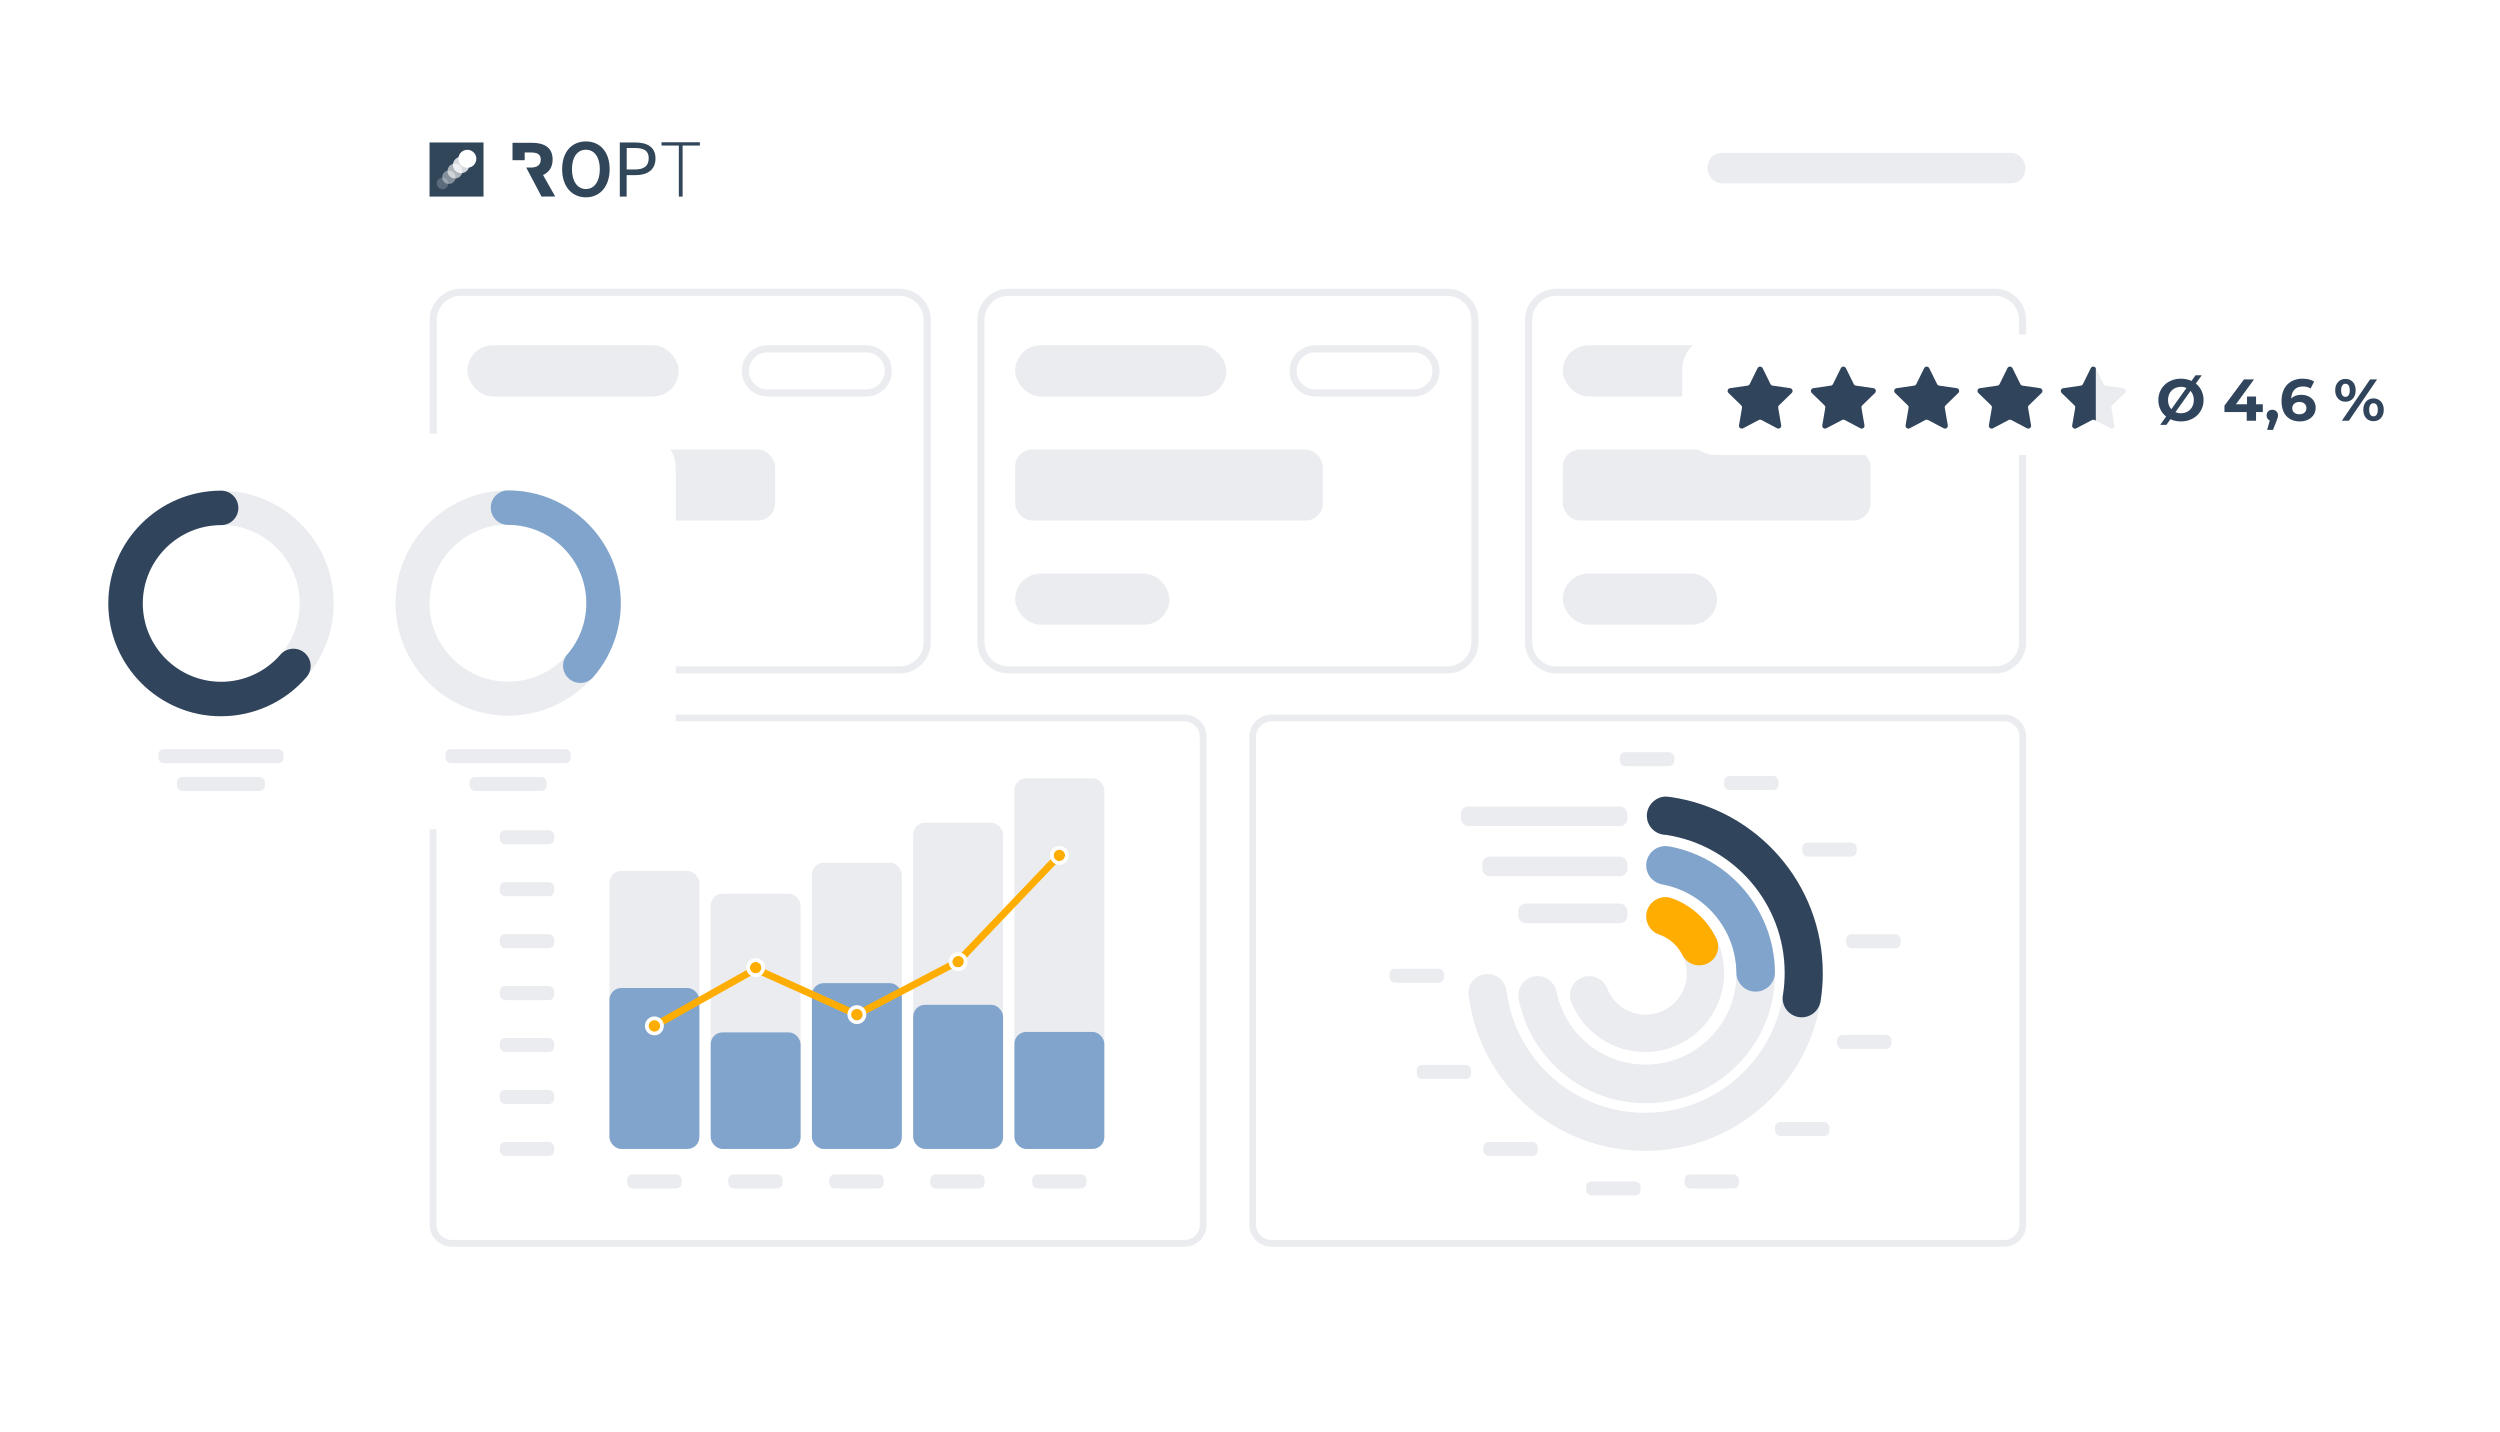 <?xml version="1.0" encoding="UTF-8"?><svg id="Ebene_1" xmlns="http://www.w3.org/2000/svg" xmlns:xlink="http://www.w3.org/1999/xlink" viewBox="0 0 960 550"><defs><style>.cls-1{opacity:.8;}.cls-1,.cls-2,.cls-3,.cls-4,.cls-5,.cls-6,.cls-7,.cls-8,.cls-9,.cls-10,.cls-11,.cls-12,.cls-13,.cls-14,.cls-15{stroke-width:0px;}.cls-1,.cls-2,.cls-4,.cls-6,.cls-7,.cls-8,.cls-10,.cls-12,.cls-14{fill:#fff;}.cls-1,.cls-2,.cls-7,.cls-10{isolation:isolate;}.cls-2{opacity:.6;}.cls-3{fill:#30445c;}.cls-5{fill:#ffad00;}.cls-6{filter:url(#drop-shadow-4);}.cls-7{opacity:.2;}.cls-8{filter:url(#drop-shadow-5);}.cls-9{fill:#81a4cd;}.cls-10{opacity:.4;}.cls-11{fill:#eaecef;}.cls-12{filter:url(#drop-shadow-6);}.cls-13{fill:#f1227c;}.cls-14{filter:url(#drop-shadow-3);}.cls-15{fill:#32465a;}</style><filter id="drop-shadow-3" filterUnits="userSpaceOnUse"><feOffset dx="3" dy="3"/><feGaussianBlur result="blur" stdDeviation="9"/><feFlood flood-color="#000" flood-opacity=".18"/><feComposite in2="blur" operator="in"/><feComposite in="SourceGraphic"/></filter><filter id="drop-shadow-4" filterUnits="userSpaceOnUse"><feOffset dx="0" dy="1"/><feGaussianBlur result="blur-2" stdDeviation="1"/><feFlood flood-color="#000" flood-opacity=".1"/><feComposite in2="blur-2" operator="in"/><feComposite in="SourceGraphic"/></filter><filter id="drop-shadow-5" filterUnits="userSpaceOnUse"><feOffset dx="2" dy="2"/><feGaussianBlur result="blur-3" stdDeviation="6"/><feFlood flood-color="#000" flood-opacity=".18"/><feComposite in2="blur-3" operator="in"/><feComposite in="SourceGraphic"/></filter><filter id="drop-shadow-6" filterUnits="userSpaceOnUse"><feOffset dx="2" dy="2"/><feGaussianBlur result="blur-4" stdDeviation="6"/><feFlood flood-color="#000" flood-opacity=".18"/><feComposite in2="blur-4" operator="in"/><feComposite in="SourceGraphic"/></filter></defs><rect class="cls-14" x="140.86" y="42.97" width="662.01" height="465.14" rx="22.31" ry="22.31"/><path class="cls-11" d="m769.59,478.74h-281.41c-4.66,0-8.45-3.79-8.45-8.45v-187.44c0-4.66,3.79-8.45,8.45-8.45h281.41c4.66,0,8.45,3.79,8.45,8.45v187.44c0,4.66-3.79,8.45-8.45,8.45Zm-281.41-201.74c-3.23,0-5.85,2.63-5.85,5.85v187.44c0,3.23,2.63,5.85,5.85,5.85h281.41c3.23,0,5.85-2.63,5.85-5.85v-187.44c0-3.23-2.63-5.85-5.85-5.85h-281.41Z"/><path class="cls-11" d="m578.54,380.85c3.51,26.23,25.97,46.46,53.17,46.46,29.63,0,53.64-24.02,53.64-53.64,0-26.79-19.64-48.99-45.3-53l-.79-.08c-3.81-.27-6.82-3.44-6.82-7.33s3.29-7.34,7.34-7.34c.45,0,1.77.18,1.77.18,33.04,4.77,58.43,33.2,58.43,67.57,0,37.71-30.57,68.27-68.27,68.27-34.2,0-62.53-25.15-67.5-57.96l-.36-2.63c0-4.06,3.29-7.34,7.34-7.34,3.8,0,6.93,2.89,7.3,6.59,0,.02.04.23.04.26Z"/><path class="cls-11" d="m583.28,384.23c4.74,22.51,24.71,39.41,48.63,39.41,27.45,0,49.7-22.25,49.7-49.7,0-24.18-17.27-44.33-40.14-48.78,0,0-1.53-.22-1.89-.22-4.09,0-7.4,3.31-7.4,7.4,0,3.48,2.4,6.39,5.63,7.19l1.28.26c15.83,3.31,27.71,17.34,27.71,34.14,0,19.26-15.62,34.88-34.88,34.88-16.74,0-30.72-11.79-34.1-27.52l-.24-1.06c-.87-3.12-3.73-5.42-7.13-5.42-4.09,0-7.4,3.31-7.4,7.4,0,1.41.25,2,.25,2Z"/><path class="cls-11" d="m603.93,386.09c4.78,10.54,15.39,17.88,27.72,17.88,16.8,0,30.41-13.62,30.41-30.41,0-12.72-7.8-23.61-18.88-28.15l-2.16-.72c-.47-.09-.95-.14-1.45-.14-4.09,0-7.4,3.31-7.4,7.4,0,2.94,1.71,5.48,4.19,6.67l1.57.58c5.74,2.37,9.79,8.02,9.79,14.62,0,8.73-7.08,15.81-15.81,15.81-6.5,0-12.08-3.92-14.51-9.52l-.4-.97c-1.17-2.55-3.74-4.31-6.73-4.31-4.09,0-7.4,3.31-7.4,7.4,0,1.87,1.05,3.86,1.05,3.86Z"/><rect class="cls-11" x="533.58" y="371.99" width="20.89" height="5.39" rx="2.03" ry="2.03"/><rect class="cls-11" x="544.02" y="408.92" width="20.89" height="5.39" rx="2.03" ry="2.03"/><rect class="cls-11" x="569.61" y="438.49" width="20.89" height="5.39" rx="2.03" ry="2.03"/><rect class="cls-11" x="609.07" y="453.67" width="20.89" height="5.39" rx="2.03" ry="2.03"/><rect class="cls-11" x="646.87" y="450.97" width="20.89" height="5.39" rx="2.03" ry="2.03"/><rect class="cls-11" x="681.61" y="430.85" width="20.89" height="5.39" rx="2.03" ry="2.03"/><rect class="cls-11" x="705.45" y="397.41" width="20.89" height="5.39" rx="2.03" ry="2.03"/><rect class="cls-11" x="708.94" y="358.74" width="20.89" height="5.39" rx="2.03" ry="2.03"/><rect class="cls-11" x="692.05" y="323.55" width="20.89" height="5.39" rx="2.03" ry="2.03"/><rect class="cls-11" x="662.06" y="297.97" width="20.89" height="5.39" rx="2.03" ry="2.03"/><rect class="cls-11" x="622.02" y="288.82" width="20.89" height="5.39" rx="2.03" ry="2.03"/><rect class="cls-11" x="560.99" y="309.7" width="63.94" height="7.52" rx="2.84" ry="2.84"/><rect class="cls-11" x="569.17" y="328.94" width="55.76" height="7.52" rx="2.84" ry="2.84"/><rect class="cls-11" x="583.03" y="346.99" width="41.9" height="7.52" rx="2.84" ry="2.84"/><path class="cls-11" d="m454.86,478.74H173.45c-4.66,0-8.45-3.79-8.45-8.45v-187.44c0-4.66,3.79-8.45,8.45-8.45h281.41c4.66,0,8.45,3.79,8.45,8.45v187.44c0,4.66-3.79,8.45-8.45,8.45Zm-281.41-201.74c-3.23,0-5.85,2.63-5.85,5.85v187.44c0,3.23,2.63,5.85,5.85,5.85h281.41c3.23,0,5.85-2.63,5.85-5.85v-187.44c0-3.23-2.63-5.85-5.85-5.85H173.45Z"/><rect class="cls-11" x="191.92" y="438.49" width="20.89" height="5.39" rx="2.03" ry="2.03"/><rect class="cls-11" x="240.85" y="450.97" width="20.89" height="5.39" rx="2.03" ry="2.03"/><rect class="cls-11" x="279.64" y="450.97" width="20.89" height="5.39" rx="2.03" ry="2.03"/><rect class="cls-11" x="318.43" y="450.97" width="20.89" height="5.39" rx="2.03" ry="2.03"/><rect class="cls-11" x="357.22" y="450.97" width="20.89" height="5.39" rx="2.03" ry="2.03"/><rect class="cls-11" x="396.35" y="450.97" width="20.89" height="5.39" rx="2.03" ry="2.03"/><rect class="cls-11" x="191.92" y="418.54" width="20.89" height="5.39" rx="2.03" ry="2.03"/><rect class="cls-11" x="191.92" y="398.59" width="20.89" height="5.39" rx="2.03" ry="2.03"/><rect class="cls-11" x="191.92" y="378.65" width="20.89" height="5.39" rx="2.03" ry="2.03"/><rect class="cls-11" x="191.92" y="358.7" width="20.89" height="5.39" rx="2.03" ry="2.03"/><rect class="cls-11" x="191.92" y="338.75" width="20.89" height="5.39" rx="2.03" ry="2.03"/><rect class="cls-11" x="191.92" y="318.8" width="20.89" height="5.39" rx="2.03" ry="2.03"/><rect class="cls-11" x="191.92" y="298.85" width="20.89" height="5.39" rx="2.03" ry="2.03"/><rect class="cls-11" x="234.03" y="334.45" width="34.52" height="106.73" rx="4.54" ry="4.54"/><rect class="cls-11" x="272.91" y="343.19" width="34.52" height="97.99" rx="4.54" ry="4.54"/><rect class="cls-11" x="311.78" y="331.28" width="34.52" height="109.91" rx="4.54" ry="4.54"/><rect class="cls-11" x="350.66" y="315.91" width="34.52" height="125.27" rx="4.54" ry="4.54"/><rect class="cls-11" x="389.54" y="298.85" width="34.52" height="142.33" rx="4.54" ry="4.54"/><rect class="cls-9" x="234.03" y="379.4" width="34.52" height="61.78" rx="4.54" ry="4.54"/><rect class="cls-9" x="272.91" y="396.44" width="34.52" height="44.75" rx="4.54" ry="4.54"/><rect class="cls-9" x="311.78" y="377.53" width="34.52" height="63.66" rx="4.54" ry="4.54"/><rect class="cls-9" x="350.66" y="385.84" width="34.52" height="55.34" rx="4.54" ry="4.54"/><rect class="cls-9" x="389.54" y="396.26" width="34.52" height="44.93" rx="4.54" ry="4.54"/><path class="cls-3" d="m699.95,373.62c0,3.6-.28,7.12-.81,10.57-.04.23-.07.47-.12.7-.72,3.3-3.65,5.76-7.16,5.76-4.05,0-7.33-3.28-7.33-7.34,0-.22.01-.45.03-.66.07-.34.12-.7.17-1.05.39-2.6.59-5.27.59-7.98,0-26.79-19.64-48.99-45.31-53l-.79-.08c-3.82-.27-6.83-3.45-6.83-7.32s3.29-7.34,7.35-7.34c.44,0,1.77.18,1.77.18,33.04,4.77,58.43,33.2,58.43,67.56Z"/><path class="cls-9" d="m681.57,373.59c-.1,3.99-3.38,7.2-7.4,7.2s-7.21-3.12-7.41-7.02c0-.13,0-.25,0-.38v-.09c-.28-16.54-12.07-30.27-27.7-33.54l-1.29-.27c-3.23-.79-5.63-3.71-5.63-7.19,0-4.09,3.32-7.41,7.4-7.41.36,0,1.9.22,1.9.22,22.57,4.4,39.68,24.08,40.13,47.83,0,.21.01.43,0,.64Z"/><path class="cls-5" d="m659.77,363.44c0,4.01-3.25,7.26-7.25,7.26-2.76,0-5.16-1.53-6.38-3.8-.07-.11-.12-.22-.18-.34-1.71-3.34-4.57-5.98-8.05-7.42l-1.57-.57c-2.48-1.2-4.19-3.73-4.19-6.67,0-4.09,3.32-7.4,7.4-7.4.49,0,.98.05,1.45.14l2.15.72c6.72,2.76,12.23,7.85,15.53,14.26.24.46.46.92.67,1.39.27.76.42,1.59.42,2.44Z"/><path class="cls-13" d="m659.34,361c-.21-.47-.43-.93-.67-1.39.27.44.5.9.67,1.39Z"/><path class="cls-13" d="m681.58,373.38c0,.07,0,.14,0,.21,0-.21,0-.43,0-.64,0,.14.01.29.01.44Z"/><path class="cls-13" d="m684.73,381.6c-.05.36-.1.71-.17,1.05.03-.36.08-.71.17-1.05Z"/><path class="cls-6" d="m160.84,39.82h621.33c11.42,0,20.69,9.27,20.69,20.69v26.84H140.81v-27.5c0-11.06,8.98-20.03,20.03-20.03Z"/><rect class="cls-11" x="655.76" y="58.69" width="121.94" height="11.72" rx="5.42" ry="5.42"/><rect class="cls-11" x="179.49" y="132.58" width="81.12" height="19.67" rx="9.83" ry="9.83"/><path class="cls-11" d="m332.63,135.31c3.92,0,7.11,3.19,7.11,7.11s-3.19,7.11-7.11,7.11h-37.93c-3.92,0-7.11-3.19-7.11-7.11s3.19-7.11,7.11-7.11h37.93m0-2.72h-37.93c-5.43,0-9.83,4.4-9.83,9.83s4.4,9.83,9.83,9.83h37.93c5.43,0,9.83-4.4,9.83-9.83s-4.4-9.83-9.83-9.83h0Z"/><rect class="cls-11" x="179.49" y="220.25" width="59.24" height="19.63" rx="9.82" ry="9.82"/><rect class="cls-11" x="179.49" y="172.63" width="118.14" height="27.23" rx="6.55" ry="6.55"/><path class="cls-11" d="m345.44,258.61h-168.47c-6.6,0-11.98-5.37-11.98-11.98v-123.78c0-6.6,5.37-11.98,11.98-11.98h168.47c6.6,0,11.98,5.37,11.98,11.98v123.78c0,6.6-5.37,11.98-11.98,11.98ZM176.97,113.6c-5.1,0-9.25,4.15-9.25,9.25v123.78c0,5.1,4.15,9.25,9.25,9.25h168.47c5.1,0,9.25-4.15,9.25-9.25v-123.78c0-5.1-4.15-9.25-9.25-9.25h-168.47Z"/><rect class="cls-11" x="600.12" y="132.58" width="81.12" height="19.67" rx="9.83" ry="9.83"/><path class="cls-11" d="m753.26,135.31c3.92,0,7.11,3.19,7.11,7.11s-3.19,7.11-7.11,7.11h-37.93c-3.92,0-7.11-3.19-7.11-7.11s3.19-7.11,7.11-7.11h37.93m0-2.72h-37.93c-5.43,0-9.83,4.4-9.83,9.83s4.4,9.83,9.83,9.83h37.93c5.43,0,9.83-4.4,9.83-9.83s-4.4-9.83-9.83-9.83h0Z"/><rect class="cls-11" x="600.12" y="220.25" width="59.24" height="19.63" rx="9.82" ry="9.82"/><rect class="cls-11" x="600.12" y="172.63" width="118.14" height="27.23" rx="6.55" ry="6.55"/><path class="cls-11" d="m766.07,258.61h-168.47c-6.6,0-11.98-5.37-11.98-11.98v-123.78c0-6.6,5.37-11.98,11.98-11.98h168.47c6.6,0,11.98,5.37,11.98,11.98v123.78c0,6.6-5.37,11.98-11.98,11.98Zm-168.47-145.01c-5.1,0-9.25,4.15-9.25,9.25v123.78c0,5.1,4.15,9.25,9.25,9.25h168.47c5.1,0,9.25-4.15,9.25-9.25v-123.78c0-5.1-4.15-9.25-9.25-9.25h-168.47Z"/><rect class="cls-11" x="389.81" y="132.58" width="81.12" height="19.67" rx="9.83" ry="9.83"/><path class="cls-11" d="m542.95,135.31c3.92,0,7.11,3.19,7.11,7.11s-3.19,7.11-7.11,7.11h-37.93c-3.92,0-7.11-3.19-7.11-7.11s3.19-7.11,7.11-7.11h37.93m0-2.72h-37.93c-5.43,0-9.83,4.4-9.83,9.83s4.4,9.83,9.83,9.83h37.93c5.43,0,9.83-4.4,9.83-9.83s-4.4-9.83-9.83-9.83h0Z"/><rect class="cls-11" x="389.81" y="220.25" width="59.24" height="19.63" rx="9.82" ry="9.82"/><rect class="cls-11" x="389.81" y="172.63" width="118.14" height="27.23" rx="6.55" ry="6.55"/><path class="cls-11" d="m555.75,258.61h-168.47c-6.6,0-11.98-5.37-11.98-11.98v-123.78c0-6.6,5.37-11.98,11.98-11.98h168.47c6.6,0,11.98,5.37,11.98,11.98v123.78c0,6.6-5.37,11.98-11.98,11.98Zm-168.47-145.01c-5.1,0-9.25,4.15-9.25,9.25v123.78c0,5.1,4.15,9.25,9.25,9.25h168.47c5.1,0,9.25-4.15,9.25-9.25v-123.78c0-5.1-4.15-9.25-9.25-9.25h-168.47Z"/><path class="cls-5" d="m251.28,395.3c-.48,0-.94-.25-1.19-.69-.37-.66-.14-1.49.52-1.85l38.88-21.86c.38-.21.83-.23,1.23-.05l38.27,17.25,38.09-19.99,38.72-40.59c.52-.55,1.38-.56,1.93-.05.54.52.56,1.38.05,1.92l-38.88,40.75c-.1.11-.22.2-.35.27l-38.88,20.4c-.37.19-.81.21-1.19.04l-38.25-17.24-38.28,21.52c-.21.12-.44.17-.67.17Z"/><circle class="cls-5" cx="251.28" cy="393.94" r="2.72"/><path class="cls-4" d="m251.29,391.75c1.21,0,2.19.98,2.19,2.19s-.98,2.19-2.19,2.19-2.19-.98-2.19-2.19.98-2.19,2.19-2.19m0-1.44c-2,0-3.63,1.63-3.63,3.63s1.63,3.63,3.63,3.63,3.63-1.63,3.63-3.63-1.63-3.63-3.63-3.63h0Z"/><circle class="cls-5" cx="290.17" cy="371.56" r="2.19"/><path class="cls-4" d="m290.17,369.37c1.21,0,2.19.98,2.19,2.19s-.98,2.19-2.19,2.19-2.19-.98-2.19-2.19.98-2.19,2.19-2.19m0-1.44c-2,0-3.63,1.63-3.63,3.63s1.63,3.63,3.63,3.63,3.63-1.63,3.63-3.63-1.63-3.63-3.63-3.63h0Z"/><circle class="cls-5" cx="329.04" cy="389.61" r="2.19"/><path class="cls-4" d="m329.04,387.42c1.21,0,2.19.98,2.19,2.19s-.98,2.19-2.19,2.19-2.19-.98-2.19-2.19.98-2.19,2.19-2.19m0-1.44c-2,0-3.63,1.63-3.63,3.63s1.63,3.63,3.63,3.63,3.63-1.63,3.63-3.63-1.63-3.63-3.63-3.63h0Z"/><circle class="cls-5" cx="367.92" cy="369.29" r="2.19"/><path class="cls-4" d="m367.92,367.1c1.21,0,2.19.98,2.19,2.19s-.98,2.19-2.19,2.19-2.19-.98-2.19-2.19.98-2.19,2.19-2.19m0-1.44c-2,0-3.63,1.63-3.63,3.63s1.63,3.63,3.63,3.63,3.63-1.63,3.63-3.63-1.63-3.63-3.63-3.63h0Z"/><circle class="cls-5" cx="406.8" cy="328.46" r="2.19"/><path class="cls-4" d="m406.8,326.27c1.21,0,2.19.98,2.19,2.19s-.98,2.19-2.19,2.19-2.19-.98-2.19-2.19.98-2.19,2.19-2.19m0-1.44c-2,0-3.63,1.63-3.63,3.63s1.63,3.63,3.63,3.63,3.63-1.63,3.63-3.63-1.63-3.63-3.63-3.63h0Z"/><rect class="cls-8" x="769.52" y="4.91" width="46.25" height="297.36" rx="13.14" ry="13.14" transform="translate(639.06 946.24) rotate(-90)"/><path class="cls-3" d="m676.85,141.37l3.02,6.12c.16.32.46.54.81.59l6.75.98c.88.13,1.23,1.21.6,1.83l-4.89,4.76c-.25.25-.37.6-.31.95l1.15,6.73c.15.88-.77,1.55-1.56,1.13l-6.04-3.18c-.31-.16-.69-.16-1,0l-6.04,3.18c-.79.41-1.71-.25-1.56-1.13l1.15-6.73c.06-.35-.06-.7-.31-.95l-4.89-4.76c-.64-.62-.29-1.7.6-1.83l6.75-.98c.35-.05.65-.27.81-.59l3.02-6.12c.39-.8,1.53-.8,1.93,0Z"/><path class="cls-3" d="m708.83,141.37l3.02,6.12c.16.32.46.54.81.59l6.75.98c.88.13,1.23,1.21.6,1.83l-4.89,4.76c-.25.25-.37.6-.31.95l1.15,6.73c.15.88-.77,1.55-1.56,1.13l-6.04-3.18c-.31-.16-.69-.16-1,0l-6.04,3.18c-.79.41-1.71-.25-1.56-1.13l1.15-6.73c.06-.35-.06-.7-.31-.95l-4.89-4.76c-.64-.62-.29-1.7.6-1.83l6.75-.98c.35-.05.65-.27.81-.59l3.02-6.12c.39-.8,1.53-.8,1.93,0Z"/><path class="cls-3" d="m740.82,141.37l3.02,6.12c.16.32.46.54.81.59l6.75.98c.88.13,1.23,1.21.6,1.83l-4.89,4.76c-.25.25-.37.6-.31.95l1.15,6.73c.15.88-.77,1.55-1.56,1.13l-6.04-3.18c-.31-.16-.69-.16-1,0l-6.04,3.18c-.79.41-1.71-.25-1.56-1.13l1.15-6.73c.06-.35-.06-.7-.31-.95l-4.89-4.76c-.64-.62-.29-1.7.6-1.83l6.75-.98c.35-.05.65-.27.81-.59l3.02-6.12c.39-.8,1.53-.8,1.93,0Z"/><path class="cls-3" d="m772.8,141.37l3.02,6.12c.16.32.46.54.81.59l6.75.98c.88.13,1.23,1.21.6,1.83l-4.89,4.76c-.25.25-.37.6-.31.95l1.15,6.73c.15.88-.77,1.55-1.56,1.13l-6.04-3.18c-.31-.16-.69-.16-1,0l-6.04,3.18c-.79.41-1.71-.25-1.56-1.13l1.15-6.73c.06-.35-.06-.7-.31-.95l-4.89-4.76c-.64-.62-.29-1.7.6-1.83l6.75-.98c.35-.05.65-.27.81-.59l3.02-6.12c.39-.8,1.53-.8,1.93,0Z"/><path class="cls-11" d="m804.79,141.37l3.02,6.12c.16.32.46.54.81.59l6.75.98c.88.13,1.23,1.21.6,1.83l-4.89,4.76c-.25.25-.37.6-.31.95l1.15,6.73c.15.88-.77,1.55-1.56,1.13l-6.04-3.18c-.31-.16-.69-.16-1,0l-6.04,3.18c-.79.41-1.71-.25-1.56-1.13l1.15-6.73c.06-.35-.06-.7-.31-.95l-4.89-4.76c-.64-.62-.29-1.7.6-1.83l6.75-.98c.35-.05.65-.27.81-.59l3.02-6.12c.39-.8,1.53-.8,1.93,0Z"/><path class="cls-3" d="m804.78,161.53l-.45-.24c-.31-.16-.69-.16-1,0l-6.04,3.18c-.79.41-1.71-.25-1.56-1.13l1.15-6.73c.06-.35-.06-.7-.31-.95l-4.89-4.76c-.64-.62-.29-1.7.6-1.83l6.75-.98c.35-.05.65-.27.81-.59l3.02-6.12c.39-.8,1.53-.8,1.93,0v20.16Z"/><path class="cls-3" d="m846.17,153.62c0,4.74-3.7,8.21-8.69,8.21-1.47,0-2.84-.29-4.04-.86l-1.54,2.18h-2.38l2.27-3.2c-1.86-1.47-2.99-3.72-2.99-6.33,0-4.72,3.68-8.21,8.69-8.21,1.5,0,2.86.32,4.06.86l1.54-2.18h2.38l-2.27,3.2c1.84,1.47,2.97,3.7,2.97,6.33Zm-12.39,3.52l5.83-8.17c-.64-.27-1.36-.43-2.13-.43-2.84,0-4.97,2.06-4.97,5.08,0,1.43.48,2.63,1.27,3.52Zm8.66-3.52c0-1.43-.48-2.63-1.27-3.52l-5.81,8.17c.63.27,1.34.43,2.11.43,2.84,0,4.97-2.06,4.97-5.08Z"/><path class="cls-3" d="m868.91,158.23h-2.59v3.33h-3.58v-3.33h-8.55v-2.47l7.49-10.07h3.86l-6.94,9.55h4.26v-2.97h3.47v2.97h2.59v2.99Z"/><path class="cls-3" d="m874.74,159.52c0,.59-.09,1.02-.61,2.27l-1.29,3.27h-2.25l1-3.61c-.75-.29-1.22-1-1.22-1.93,0-1.32.95-2.18,2.2-2.18s2.18.88,2.18,2.18Z"/><path class="cls-3" d="m889.22,156.55c0,3.24-2.65,5.28-6.01,5.28-4.38,0-7.1-2.74-7.1-7.87,0-5.49,3.31-8.55,8.1-8.55,1.68,0,3.31.39,4.42,1.09l-1.36,2.7c-.89-.59-1.91-.79-2.97-.79-2.65,0-4.36,1.57-4.47,4.6.93-.93,2.27-1.41,3.92-1.41,3.06,0,5.47,1.95,5.47,4.95Zm-3.56.18c0-1.45-1.07-2.38-2.7-2.38s-2.74,1-2.74,2.38,1.02,2.36,2.79,2.36c1.57,0,2.65-.91,2.65-2.36Z"/><path class="cls-3" d="m896.71,149.88c0-2.68,1.63-4.38,3.95-4.38s3.92,1.68,3.92,4.38-1.61,4.38-3.92,4.38-3.95-1.7-3.95-4.38Zm5.6,0c0-1.7-.66-2.52-1.66-2.52s-1.66.84-1.66,2.52.68,2.52,1.66,2.52,1.66-.82,1.66-2.52Zm7.8-4.2h2.7l-10.84,15.88h-2.7l10.84-15.88Zm-2.61,11.68c0-2.68,1.63-4.38,3.92-4.38s3.95,1.7,3.95,4.38-1.63,4.38-3.95,4.38-3.92-1.7-3.92-4.38Zm5.58,0c0-1.68-.66-2.52-1.66-2.52s-1.66.82-1.66,2.52.68,2.52,1.66,2.52,1.66-.84,1.66-2.52Z"/><rect class="cls-12" x="64.03" y="127" width="151.92" height="234.99" rx="13.14" ry="13.14" transform="translate(-104.51 384.49) rotate(-90)"/><path class="cls-11" d="m84.9,274.93c-23.84,0-43.24-19.4-43.24-43.24s19.4-43.24,43.24-43.24,43.24,19.4,43.24,43.24-19.4,43.24-43.24,43.24Zm0-73.4c-16.63,0-30.16,13.53-30.16,30.17s13.53,30.17,30.16,30.17,30.17-13.53,30.17-30.17-13.53-30.17-30.17-30.17Z"/><path class="cls-3" d="m84.91,275.05c-23.89,0-43.32-19.43-43.32-43.32s19.43-43.32,43.32-43.32c3.65,0,6.62,2.96,6.62,6.62s-2.96,6.62-6.62,6.62c-16.59,0-30.08,13.5-30.08,30.08s13.5,30.08,30.08,30.08c8.74,0,17.04-3.79,22.76-10.41,2.39-2.76,6.57-3.07,9.33-.68,2.76,2.39,3.07,6.57.67,9.33-8.24,9.52-20.18,14.99-32.77,14.99Z"/><path class="cls-11" d="m195.11,274.82c-23.84,0-43.24-19.4-43.24-43.24s19.4-43.24,43.24-43.24,43.24,19.4,43.24,43.24-19.4,43.24-43.24,43.24Zm0-73.4c-16.63,0-30.17,13.53-30.17,30.17s13.53,30.17,30.17,30.17,30.17-13.53,30.17-30.17-13.53-30.17-30.17-30.17Z"/><path class="cls-9" d="m222.83,262.25c-1.53,0-3.07-.53-4.33-1.61-2.76-2.39-3.07-6.57-.67-9.33,4.72-5.46,7.32-12.44,7.32-19.67,0-16.59-13.5-30.08-30.08-30.08-3.65,0-6.62-2.96-6.62-6.62s2.96-6.62,6.62-6.62c23.89,0,43.32,19.43,43.32,43.32,0,10.41-3.75,20.47-10.55,28.33-1.31,1.51-3.15,2.29-5.01,2.29Z"/><rect class="cls-11" x="60.81" y="287.66" width="48.1" height="5.39" rx="2.03" ry="2.03"/><rect class="cls-11" x="68" y="298.35" width="33.73" height="5.39" rx="2.03" ry="2.03"/><rect class="cls-11" x="171.08" y="287.66" width="48.1" height="5.39" rx="2.03" ry="2.03"/><rect class="cls-11" x="180.34" y="298.35" width="29.58" height="5.39" rx="2.03" ry="2.03"/><g id="ebav6k74ybe75"><g id="ebav6k74ybe76"><path id="ebav6k74ybe77" class="cls-15" d="m207.96,75.5l-5.89-11.16h1.81c2.48,0,3.77-1.06,3.77-3.07s-1.33-2.71-3.77-2.71h-2.4v2.95h-4.68v-6.68h7.43c4.36,0,7.98,1.53,7.98,6.44,0,3.03-1.49,4.95-3.69,5.93l4.68,8.25-5.23.04h0Z"/><path id="ebav6k74ybe78" class="cls-15" d="m224.98,72.59c-3.26,0-5.35-2.99-5.35-7.62s2.08-7.47,5.35-7.47,5.35,2.83,5.35,7.47-2.08,7.62-5.35,7.62m0-18.28c-5.38,0-9.12,3.97-9.12,10.65s3.73,10.81,9.12,10.81,9.12-4.13,9.12-10.81-3.73-10.65-9.12-10.65"/><path id="ebav6k74ybe79" class="cls-15" d="m243.73,65.08h-3.07v-8.25h2.95c3.66,0,5.5.98,5.5,3.97-.04,2.95-1.77,4.28-5.38,4.28m.2-10.37h-5.93v20.79h2.63v-8.25h3.42c4.56,0,7.66-2.04,7.66-6.41s-3.14-6.13-7.78-6.13"/><polygon id="ebav6k74ybe710" class="cls-15" points="254.03 54.63 254.03 55.89 260.67 55.89 260.67 75.5 262.12 75.5 262.12 55.89 268.76 55.89 268.76 54.63 254.03 54.63"/></g></g><path class="cls-15" d="m185.67,54.71h-20.73v20.78h20.73v-20.78h0Z"/><circle class="cls-4" cx="179.46" cy="60.97" r="3.45"/><circle class="cls-1" cx="177.08" cy="63.35" r="3.15"/><circle class="cls-2" cx="174.7" cy="65.68" r="2.86"/><circle class="cls-10" cx="172.37" cy="68.06" r="2.58"/><circle class="cls-7" cx="169.94" cy="70.44" r="2.23"/></svg>